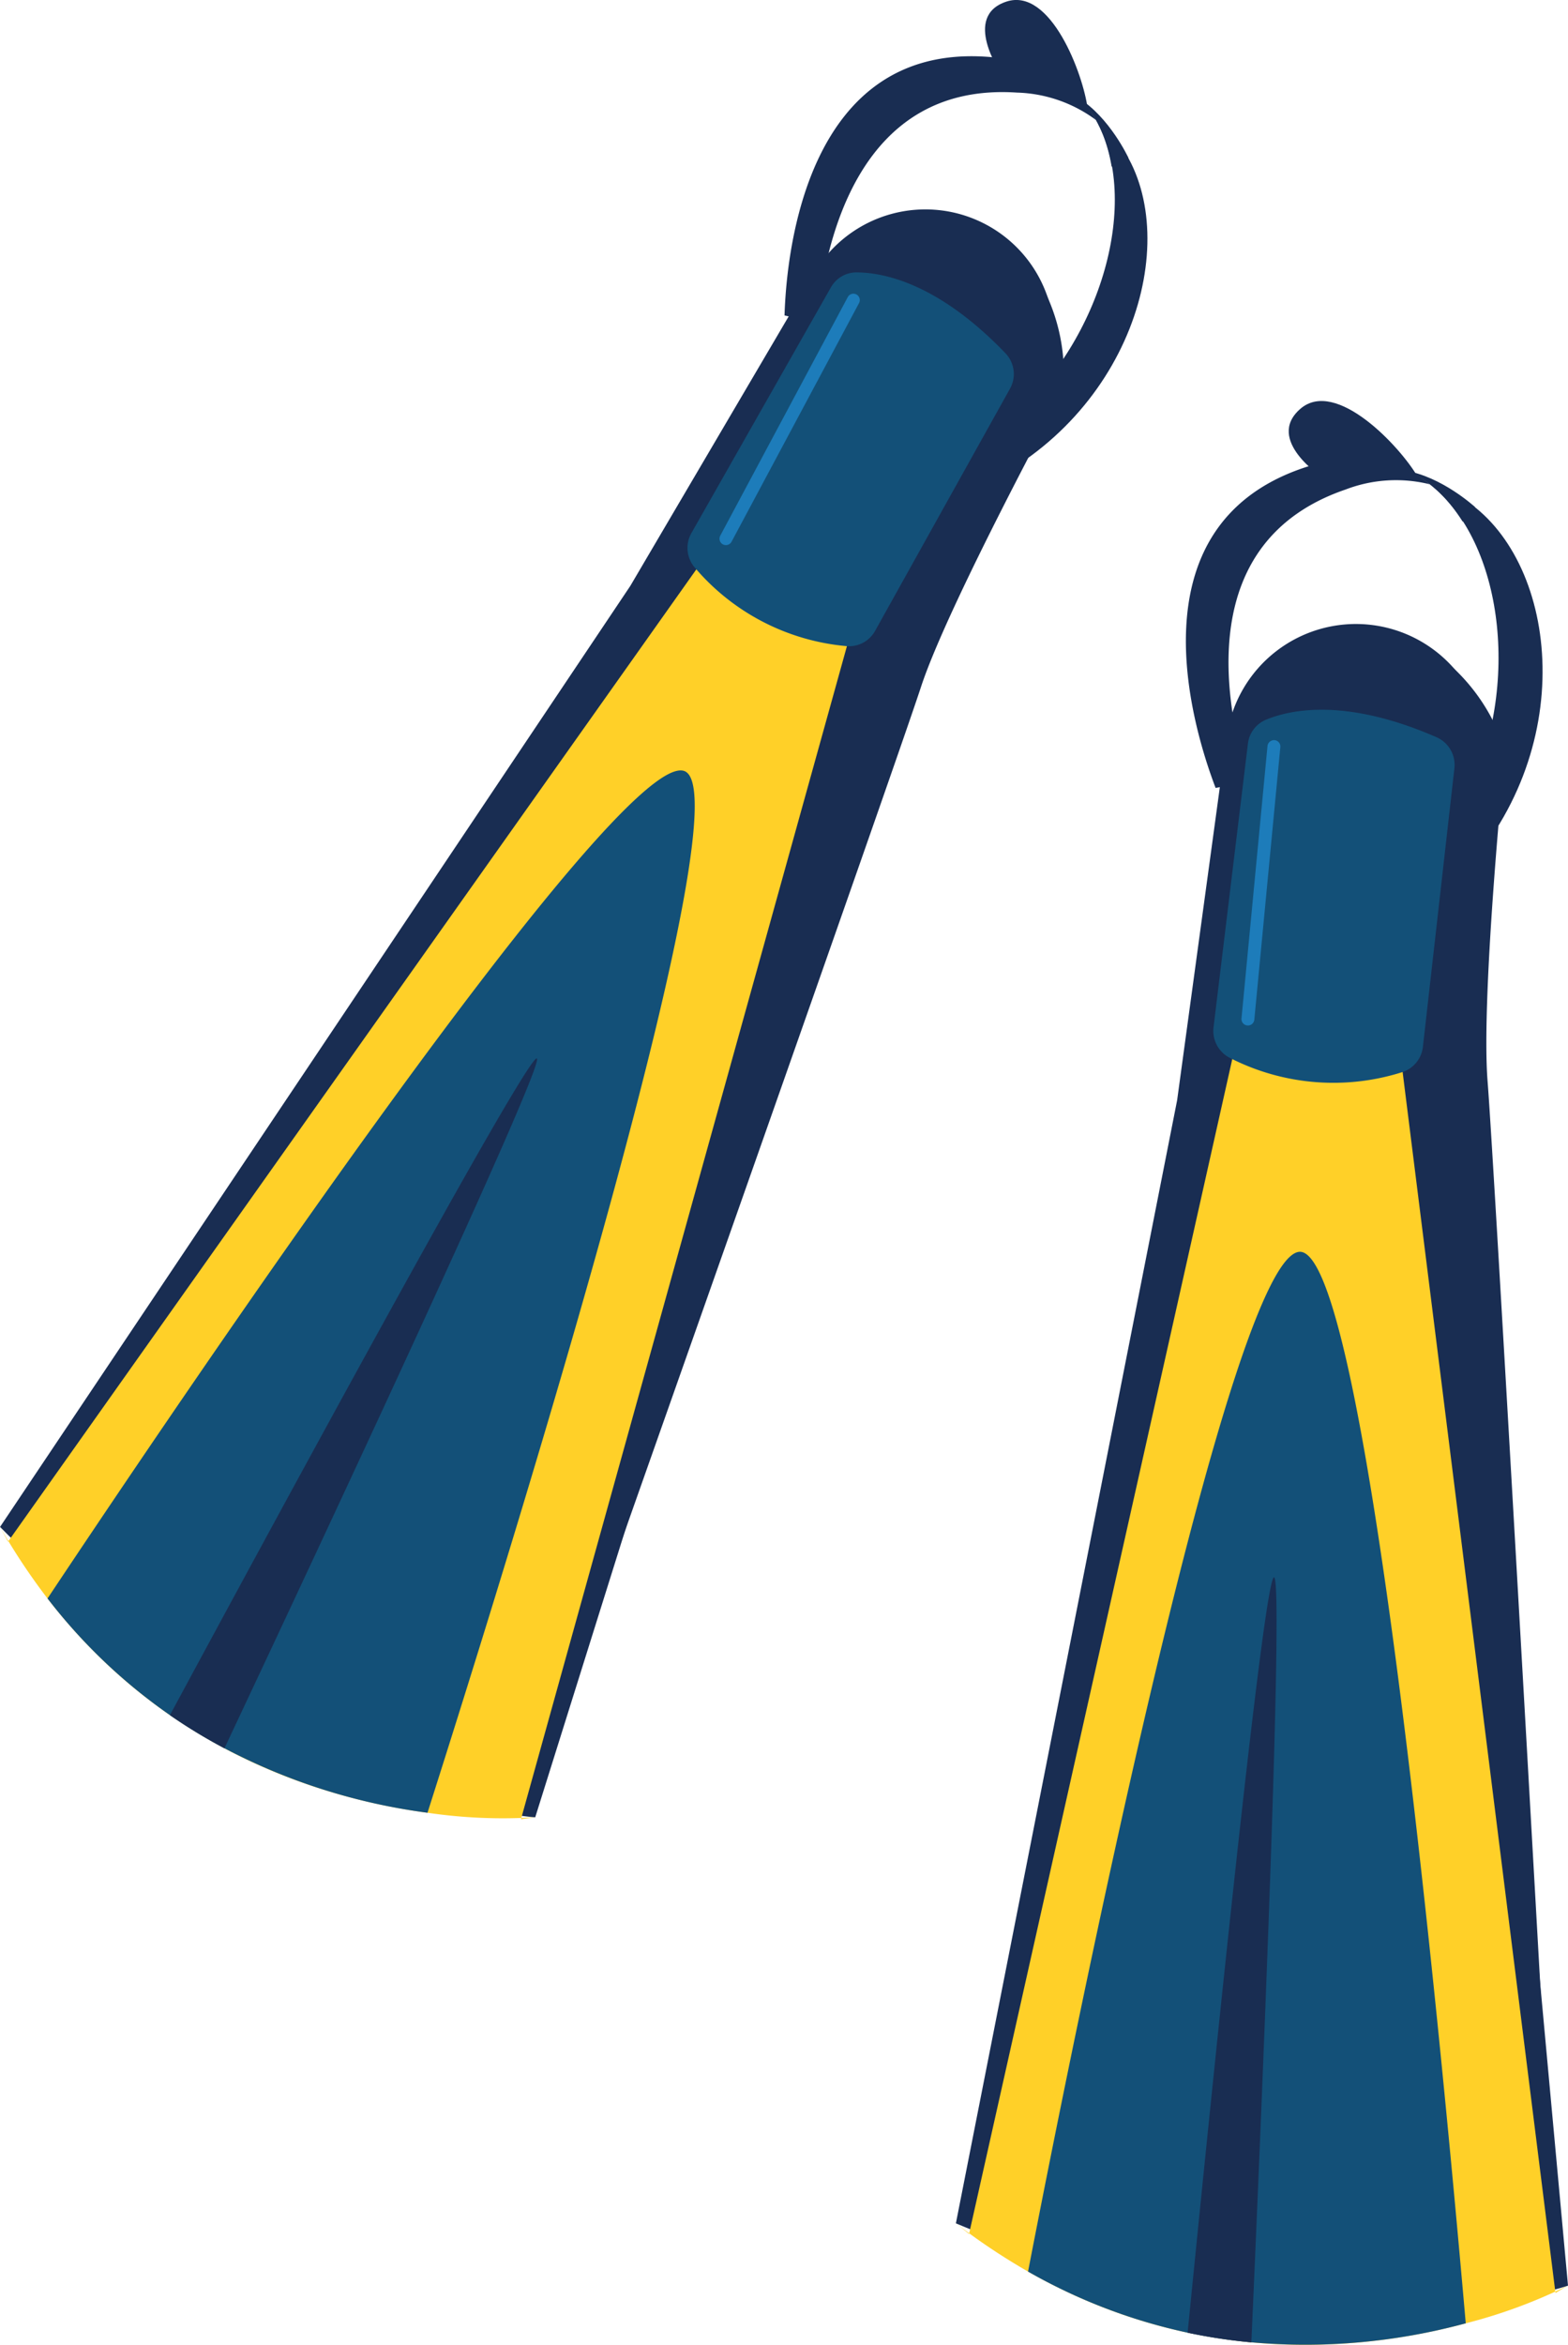 <svg id="Group_1819" data-name="Group 1819" xmlns="http://www.w3.org/2000/svg" xmlns:xlink="http://www.w3.org/1999/xlink" width="211.357" height="316" viewBox="0 0 211.357 316">
  <defs>
    <clipPath id="clip-path">
      <rect id="Rectangle_390" data-name="Rectangle 390" width="211.357" height="316" fill="none"/>
    </clipPath>
  </defs>
  <g id="Group_1818" data-name="Group 1818" transform="translate(0 0)" clip-path="url(#clip-path)">
    <path id="Path_83" data-name="Path 83" d="M0,184.088,84.956,57.275l24.781-42.166A17.394,17.394,0,0,1,140.137,32l-20,38.142L72.136,223.228S36.155,220.842,0,184.088" transform="translate(0.007 21.684)" fill="#192d52"/>
    <path id="Path_84" data-name="Path 84" d="M115.423,27.062l-45.2,162.629,1.915-.264a69.437,69.437,0,0,1-14.515-.609c-13.988-1.876-35.332-8.3-51.217-28.874A85.213,85.213,0,0,1,0,150.288l1.081,2L97.087,16.7Z" transform="translate(0 55.475)" fill="#ffd028"/>
    <path id="Path_85" data-name="Path 85" d="M66.454,10.354a18.75,18.75,0,0,0-10.642-3.7C34.506,5.223,29.838,26.684,28.839,37.737c-1.677-.458-3.155-.782-4.374-1.05C24.729,27.959,27.543.2,51.662,1.821c7.378.5,12.181,3.787,14.792,8.533" transform="translate(81.285 5.825)" fill="#192d52"/>
    <path id="Path_86" data-name="Path 86" d="M33.194,49.634c-1.279-1.69-.039-4.413-1.625-5.814C43.624,33.273,48.932,14.626,42.851,3.742c11.779,9.008,8.524,33.223-9.656,45.892" transform="translate(104.888 12.432)" fill="#192d52"/>
    <path id="Path_87" data-name="Path 87" d="M32.839,9.853S27.6,2.211,33.587.223s10.374,9.812,10.958,14.394c0,0-8.2-4.824-11.705-4.763" transform="translate(102.057 -0.003)" fill="#192d52"/>
    <path id="Path_88" data-name="Path 88" d="M40.366,11.127s-2.516-5.464-6.734-8.07c0,0,3.333,2.455,4.469,9.241Z" transform="translate(111.742 10.156)" fill="#192d52"/>
    <path id="Path_89" data-name="Path 89" d="M77.786,8.947a25.433,25.433,0,0,1,2.745,14.182S65,51.813,61.391,62.84s-42.5,121.112-42.5,121.112S49.556,64.249,57.816,50.171,77.786,8.947,77.786,8.947" transform="translate(62.755 29.726)" fill="#192d52"/>
    <path id="Path_90" data-name="Path 90" d="M64.925,24.14,46.719,56.818a4.006,4.006,0,0,1-3.834,2.04A30.357,30.357,0,0,1,22.44,48.29a4.05,4.05,0,0,1-.48-4.651L40.767,10.52a3.941,3.941,0,0,1,3.415-2.027c3.622,0,11.018,1.413,20.121,10.9a4.037,4.037,0,0,1,.622,4.746" transform="translate(71.229 28.217)" fill="#135078"/>
    <path id="Path_91" data-name="Path 91" d="M52.7,164.488A81.527,81.527,0,0,1,25.334,155.8a72.276,72.276,0,0,1-7.353-4.465,74.372,74.372,0,0,1-16.5-15.725C18.815,109.558,77.986,21.8,87.193,24.063,95.868,26.172,65.342,124.82,52.7,164.488" transform="translate(4.924 79.806)" fill="#135078"/>
    <path id="Path_92" data-name="Path 92" d="M54.761,33.006c1.158.718-29.384,65.927-42.114,92.964A72.7,72.7,0,0,1,5.3,121.5c12.946-24,48.252-89.238,49.462-88.5" transform="translate(17.606 109.64)" fill="#192d52"/>
    <path id="Path_93" data-name="Path 93" d="M23.3,43.059a.855.855,0,0,1-.406-.1.867.867,0,0,1-.354-1.167L39.745,9.607a.86.86,0,0,1,1.517.808l-17.2,32.19a.863.863,0,0,1-.761.454" transform="translate(74.546 30.401)" fill="#1d7cba"/>
    <path id="Path_94" data-name="Path 94" d="M29.809,234.98,59.63,83.632l6.683-48.974a17.579,17.579,0,0,1,34.93,3.908L97.452,81.925l14.865,161.458s-34.481,11.792-82.508-8.4" transform="translate(99.04 64.642)" fill="#192d52"/>
    <path id="Path_95" data-name="Path 95" d="M89.447,34.269,110.64,203.534l1.681-.994a70.02,70.02,0,0,1-13.771,5.088c-13.776,3.7-36.179,6.026-59.006-6.977a85.671,85.671,0,0,1-9.739-6.51l1.79,1.444L68.31,31.745Z" transform="translate(99.027 105.472)" fill="#ffd028"/>
    <path id="Path_96" data-name="Path 96" d="M69.888,17.76a18.955,18.955,0,0,0-11.368.692C38.1,25.42,42.1,47.253,45.479,57.946c-1.742.225-3.251.5-4.491.726C37.837,50.43,29.654,23.449,52.771,15.564c7.076-2.408,12.833-1.21,17.117,2.2" transform="translate(122.869 47.513)" fill="#192d52"/>
    <path id="Path_97" data-name="Path 97" d="M53.464,61.659c-1.85-1.076-1.755-4.1-3.778-4.789,7.132-14.532,4.82-33.988-5.092-41.768,14.493,3.812,20.891,27.664,8.87,46.558" transform="translate(148.163 50.172)" fill="#192d52"/>
    <path id="Path_98" data-name="Path 98" d="M44.8,22.835s-7.863-5.083-3.052-9.272,13.49,5.109,15.825,9.155c0,0-9.527-1.305-12.773.117" transform="translate(133.522 41.54)" fill="#192d52"/>
    <path id="Path_99" data-name="Path 99" d="M53.24,19.576s-4.474-4.119-9.423-4.9c0,0,4.063.99,7.768,6.877Z" transform="translate(145.582 48.754)" fill="#192d52"/>
    <path id="Path_100" data-name="Path 100" d="M47.185,20.6a25.7,25.7,0,0,1,8.083,12.155s-3.3,32.8-2.377,44.487,7.538,129.5,7.538,129.5S42.4,83.171,44.622,66.823,47.185,20.6,47.185,20.6" transform="translate(147.625 68.453)" fill="#192d52"/>
    <path id="Path_101" data-name="Path 101" d="M70.337,30,66.088,67.566a4.056,4.056,0,0,1-2.779,3.4,30.66,30.66,0,0,1-23.186-1.893,4.078,4.078,0,0,1-2.256-4.145L42.5,26.714A3.993,3.993,0,0,1,44.9,23.49c3.372-1.413,10.824-2.974,23.009,2.334A4.074,4.074,0,0,1,70.337,30" transform="translate(125.71 73.519)" fill="#135078"/>
    <path id="Path_102" data-name="Path 102" d="M91.064,183.43a82.421,82.421,0,0,1-28.9,2.563,73.533,73.533,0,0,1-8.593-1.3,75.123,75.123,0,0,1-21.509-8.234C38.071,145.405,59.065,40.52,68.531,39.042,77.444,37.633,87.4,141.515,91.064,183.43" transform="translate(106.512 129.669)" fill="#135078"/>
    <path id="Path_103" data-name="Path 103" d="M48.688,49.177c1.357.216-1.72,72.925-3.06,103.1a73.533,73.533,0,0,1-8.593-1.3C39.758,123.546,47.271,48.961,48.688,49.177" transform="translate(123.048 163.389)" fill="#192d52"/>
    <path id="Path_104" data-name="Path 104" d="M39.587,61.529l-.086,0a.865.865,0,0,1-.782-.947l3.506-36.72a.891.891,0,0,1,.947-.782.86.86,0,0,1,.782.947l-3.506,36.72a.87.87,0,0,1-.86.787" transform="translate(128.627 76.665)" fill="#1d7cba"/>
  </g>
</svg>
